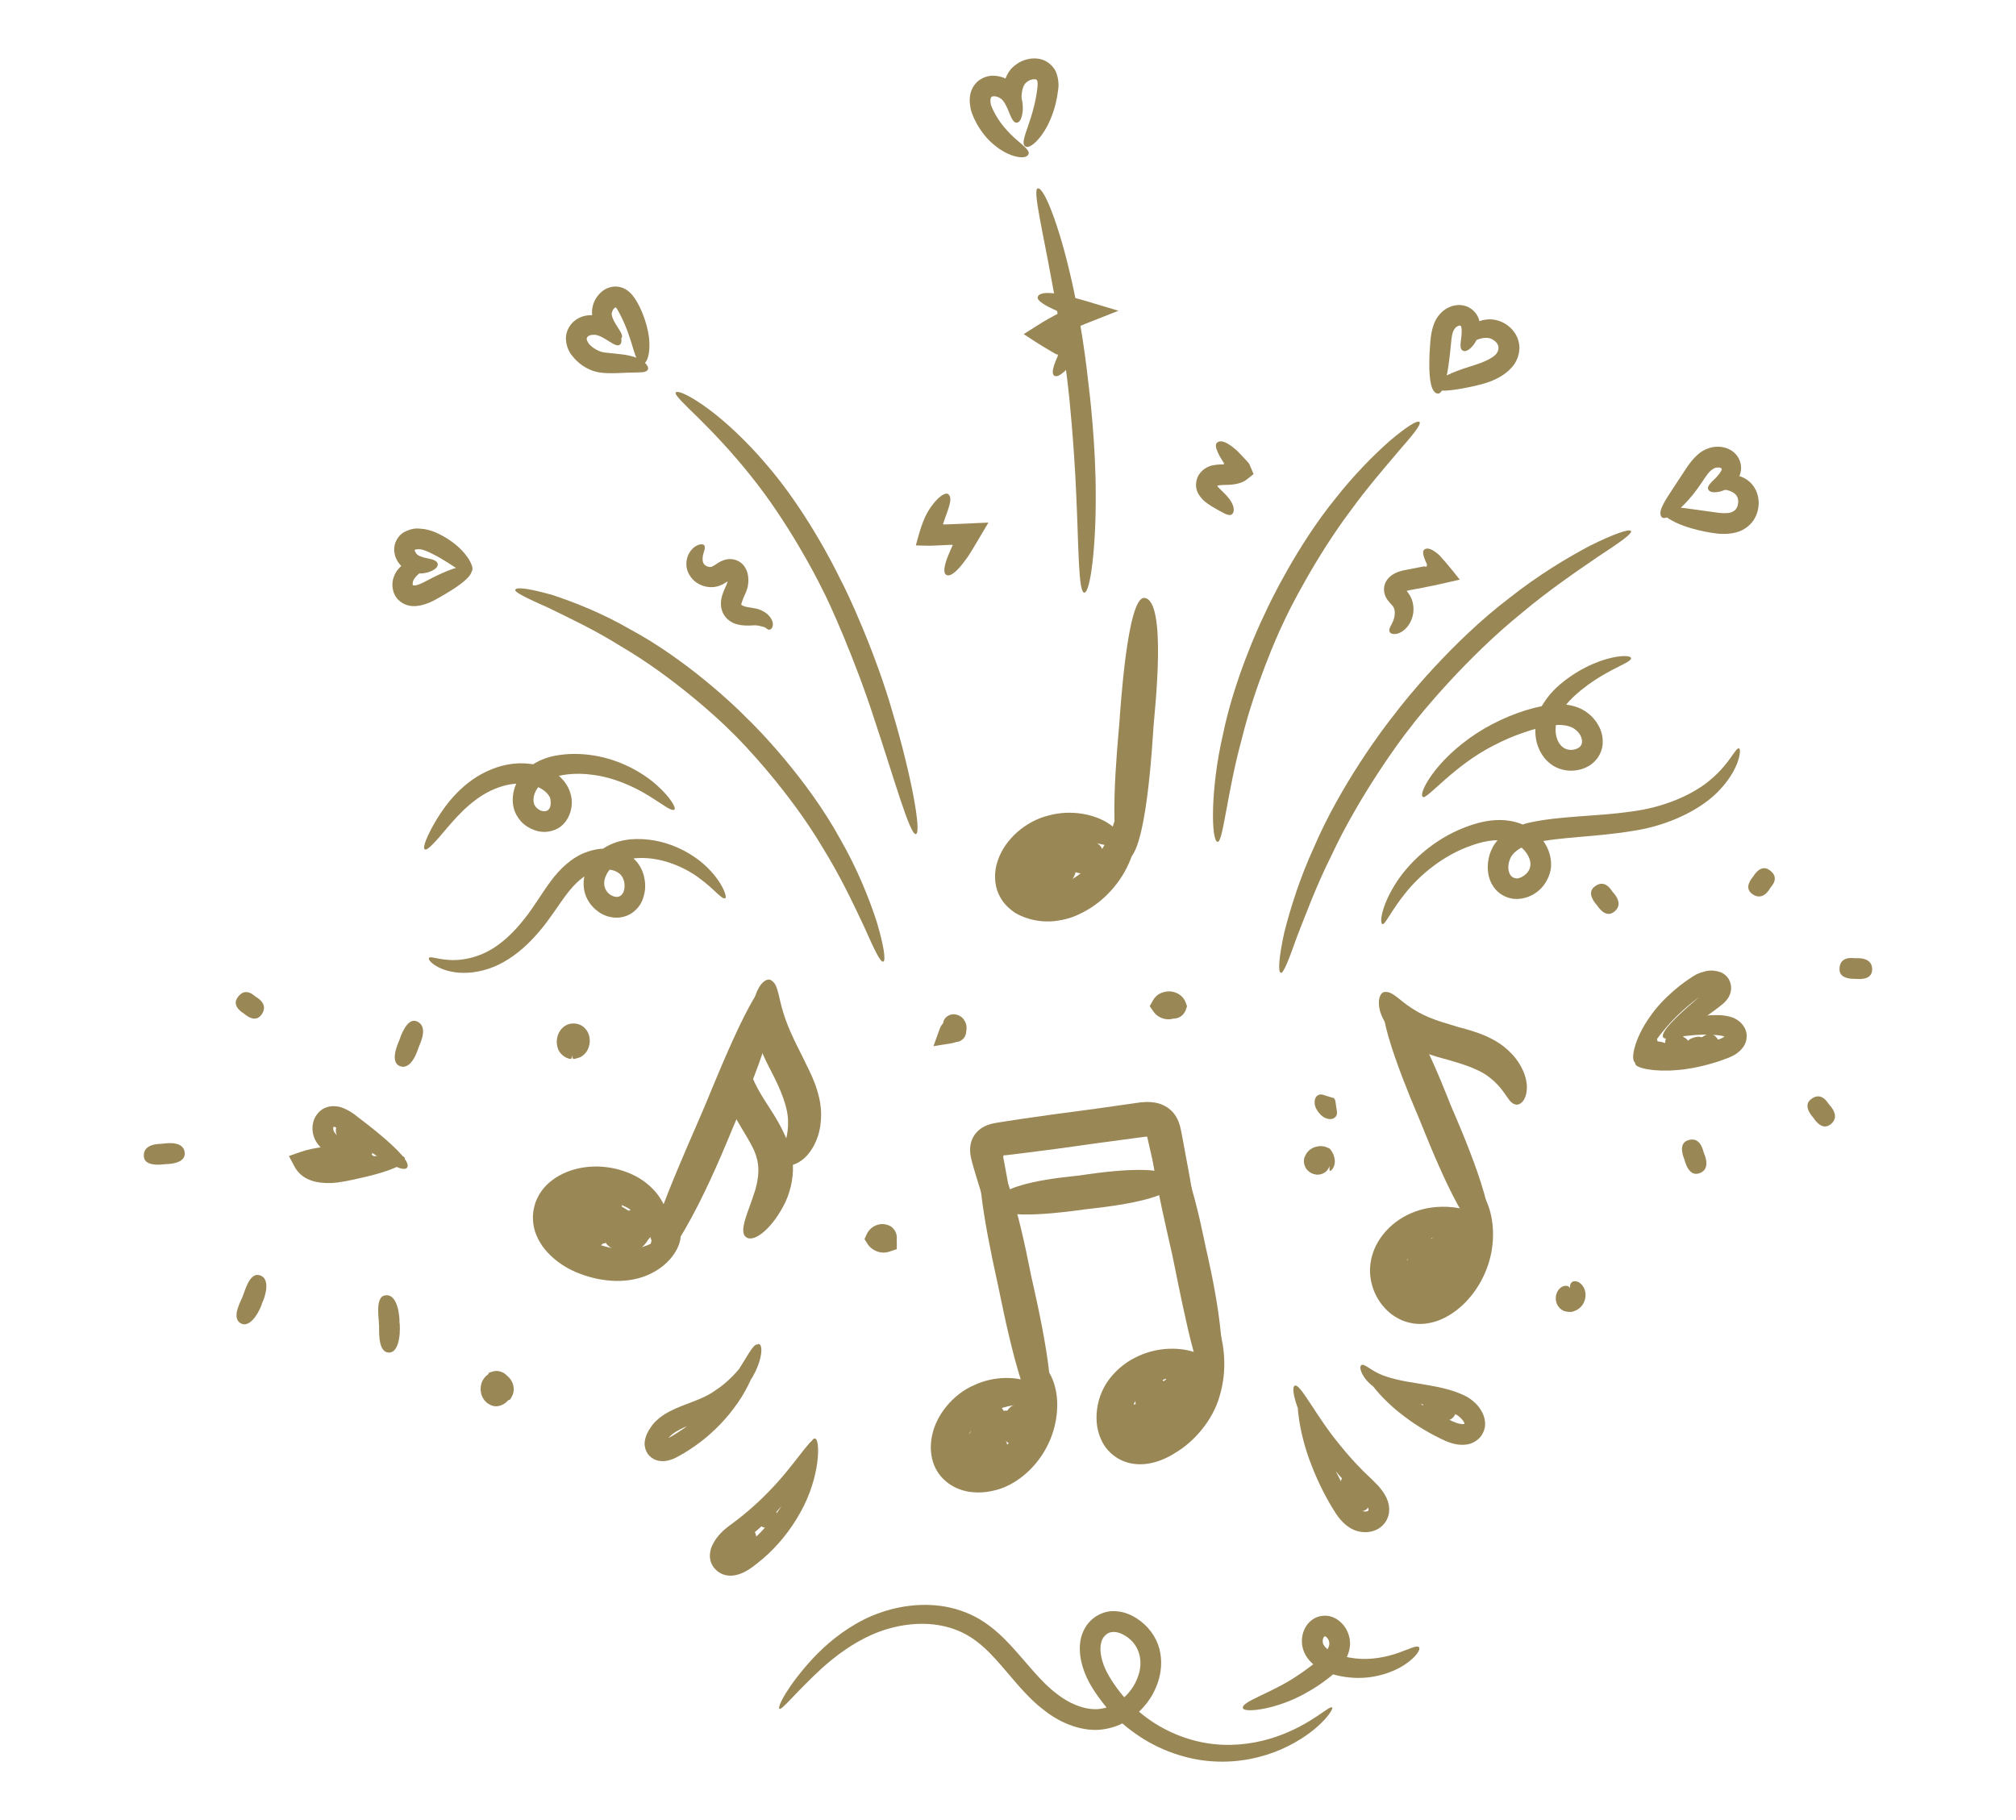 <svg xmlns="http://www.w3.org/2000/svg" xmlns:xlink="http://www.w3.org/1999/xlink" id="Capa_1" x="0px" y="0px" width="156.565px" height="141.355px" viewBox="21.068 5.2 156.565 141.355" xml:space="preserve">
<g>
	<g>
		<g>
			<g>
				<path fill="#9A8756" d="M136.386,101.027c-1.418,0.596-4.639-7.838-5.068-8.859c-0.432-1.02-3.771-8.732-2.559-9.244      c1.656-0.697,4.586,7.189,5.016,8.211C134.204,92.154,137.884,100.396,136.386,101.027z"></path>
			</g>
			<g>
				<path fill="#9A8756" d="M135.04,97.09c0.299-0.201,1.027,0.32,1.525,1.533c0.51,1.191,0.664,3.033,0.076,4.789      c-0.574,1.762-1.824,3.344-3.379,4.129c-0.779,0.402-1.686,0.561-2.412,0.445c-0.746-0.109-1.225-0.398-1.455-0.541      c-0.469-0.275-1.654-1.26-1.895-3.033c-0.131-0.896,0.088-1.93,0.572-2.742c0.482-0.834,1.197-1.494,1.979-1.945      c1.621-0.936,3.342-0.891,4.438-0.676c1.121,0.232,1.752,0.619,1.701,0.936c-0.074,0.449-0.801,0.619-1.77,0.793      c-0.963,0.172-2.184,0.422-3.031,1.061c-0.91,0.619-1.348,1.621-1.229,2.197c0.1,0.711,0.549,1.1,0.664,1.16      c0.158,0.066,0.42,0.311,1.221-0.059c0.797-0.379,1.742-1.406,2.229-2.58c0.52-1.188,0.641-2.51,0.594-3.51      C134.843,98.043,134.681,97.314,135.04,97.09z"></path>
			</g>
			<g>
				<path fill="#9A8756" d="M132.706,104.824c-0.607,0.469-1.158,0.25-1.535-0.164c-0.377-0.408-0.545-0.975-0.592-1.088      c-0.051-0.113-0.277-0.613-0.275-1.139c-0.006-0.527,0.221-1.037,0.867-1.145c1.742-0.273,1.742,1.057,1.861,1.236      C133.071,102.732,133.948,103.842,132.706,104.824z"></path>
			</g>
			<g>
				<path fill="#9A8756" d="M134.366,101.912c0.6,0.479,0.344,1.279-0.223,1.908c-0.553,0.635-1.363,1.029-1.527,1.117      c-0.16,0.098-0.889,0.516-1.67,0.625c-0.777,0.129-1.535-0.059-1.639-0.705c-0.146-0.889,0.328-1.334,0.812-1.654      c0.492-0.307,1.057-0.51,1.182-0.584c0.125-0.07,0.646-0.432,1.211-0.715C133.079,101.633,133.733,101.4,134.366,101.912z"></path>
			</g>
			<g>
				<path fill="#9A8756" d="M134.04,102.674c-1.447,0.523-1.57-0.723-1.621-0.861c-0.049-0.143-0.512-1.176,0.727-1.625      c1.689-0.607,1.732,0.58,1.783,0.721C134.979,101.047,135.569,102.125,134.04,102.674z"></path>
			</g>
			<g>
				<path fill="#9A8756" d="M138.749,90.975c-0.383-0.096-0.547-0.479-0.826-0.848c-0.258-0.373-0.637-0.836-1.166-1.242      c-0.947-0.781-2.744-1.215-3.135-1.348c-0.197-0.059-0.721-0.182-1.443-0.42c-0.709-0.229-1.684-0.646-2.453-1.291      c-0.777-0.629-1.389-1.52-1.527-2.299c-0.158-0.779,0.1-1.277,0.412-1.291c0.457-0.033,0.777,0.285,1.162,0.572      c0.367,0.305,0.828,0.654,1.398,0.977c0.578,0.328,1.195,0.57,1.818,0.77c0.643,0.197,1.146,0.354,1.334,0.41      c0.199,0.059,0.77,0.186,1.551,0.463c0.393,0.143,0.828,0.324,1.285,0.584c0.477,0.271,0.922,0.617,1.301,1.02      c0.768,0.789,1.244,1.891,1.182,2.756C139.595,90.662,139.118,91.078,138.749,90.975z"></path>
			</g>
		</g>
		<g>
			<g>
				<path fill="#9A8756" d="M108.462,71.978c-1.533-0.111-0.549-9.436-0.467-10.58c0.084-1.146,0.631-9.855,1.941-9.76      c1.793,0.131,0.801,8.807,0.717,9.951C110.569,62.738,110.083,72.093,108.462,71.978z"></path>
			</g>
			<g>
				<path fill="#9A8756" d="M108.45,67.089c0.35-0.086,0.859,0.67,0.928,2.008c0.074,1.32-0.387,3.146-1.521,4.656      c-0.559,0.754-1.268,1.428-2.055,1.938c-0.396,0.254-0.807,0.465-1.217,0.643c-0.453,0.186-0.908,0.299-1.336,0.363      c-1.707,0.287-3.174-0.406-3.635-0.816c-0.225-0.184-0.695-0.561-1.004-1.279c-0.326-0.699-0.361-1.717-0.057-2.549      c0.541-1.68,2.197-3.105,3.982-3.527c1.777-0.477,3.582-0.07,4.643,0.643c1.088,0.721,1.379,1.566,1.139,1.748      c-0.355,0.301-0.99-0.016-1.875-0.186c-0.879-0.182-2.088-0.221-3.182,0.188c-1.096,0.373-1.918,1.234-2.154,1.975      c-0.195,0.684,0.039,0.754,0.139,0.881c0.072,0.062,0.609,0.398,1.609,0.26c0.236-0.037,0.479-0.094,0.709-0.184      c0.27-0.111,0.543-0.24,0.814-0.4c0.539-0.32,1.059-0.754,1.504-1.258c0.904-1.006,1.455-2.264,1.754-3.256      C107.942,67.939,108.036,67.177,108.45,67.089z"></path>
			</g>
			<g>
				<path fill="#9A8756" d="M103.343,73.974c-1.535,0.086-1.338-1.867-1.35-2.104c-0.014-0.238-0.197-2.035,1.117-2.109      c1.795-0.1,1.531,1.723,1.543,1.961C104.667,71.958,104.964,73.884,103.343,73.974z"></path>
			</g>
			<g>
				<path fill="#9A8756" d="M104.312,73.425c-0.209,1.523-1.887,0.984-2.098,0.955c-0.211-0.027-1.822-0.164-1.645-1.469      c0.246-1.781,1.799-1.201,2.01-1.174C102.788,71.769,104.53,71.818,104.312,73.425z"></path>
			</g>
			<g>
				<path fill="#9A8756" d="M105.021,73.037c-1.521-0.207-1.053-1.369-1.035-1.518c0.021-0.146,0.094-1.279,1.396-1.1      c1.779,0.246,1.268,1.314,1.246,1.463S106.63,73.257,105.021,73.037z"></path>
			</g>
		</g>
		<g>
			<g>
				<path fill="#9A8756" d="M102.114,115.359c-1.502,0.33-3.293-9.234-3.549-10.398c-0.254-1.166-2.281-9.996-0.996-10.277      c1.754-0.387,3.344,8.539,3.602,9.705C101.425,105.555,103.698,115.012,102.114,115.359z"></path>
			</g>
			<g>
				<path fill="#9A8756" d="M101.69,111.211c0.32-0.166,0.986,0.434,1.311,1.697c0.34,1.244,0.211,3.086-0.662,4.707      c-0.848,1.613-2.414,2.996-4.137,3.359c-0.82,0.193-1.623,0.17-2.285-0.006c-0.664-0.18-1.146-0.512-1.373-0.705      c-0.223-0.193-0.648-0.586-0.924-1.258c-0.279-0.668-0.34-1.516-0.166-2.314c0.318-1.607,1.641-3.221,3.254-3.91      c1.592-0.756,3.367-0.674,4.498-0.201c1.154,0.496,1.582,1.232,1.385,1.461c-0.291,0.365-0.953,0.209-1.811,0.215      c-0.855,0.012-1.986,0.174-2.941,0.754c-0.971,0.551-1.588,1.449-1.75,2.213c-0.137,0.789,0.098,0.914,0.166,0.994      c0.041,0.035,0.125,0.096,0.336,0.156c0.209,0.051,0.572,0.078,1.004-0.021c0.828-0.143,1.881-0.941,2.559-1.984      c0.695-1.049,1.012-2.303,1.107-3.273C101.38,112.123,101.308,111.393,101.69,111.211z"></path>
			</g>
			<g>
				<path fill="#9A8756" d="M97.142,118.84c-1.426-0.463-0.686-2.295-0.691-2.562c0.074-0.25,0.09-2.088,1.371-2.127      c1.838-0.043,1.357,2.229,1.27,2.494c-0.02,0.145-0.072,0.822-0.367,1.402C98.435,118.631,97.915,119.082,97.142,118.84z"></path>
			</g>
			<g>
				<path fill="#9A8756" d="M99.3,117.471c0.26,1.518-1.502,1.51-1.709,1.545c-0.213,0.037-1.789,0.395-2.012-0.902      c-0.307-1.771,1.348-1.688,1.557-1.725C97.347,116.354,99.022,115.871,99.3,117.471z"></path>
			</g>
			<g>
				<path fill="#9A8756" d="M100.833,116.367c-1.455,0.502-1.51-0.594-1.553-0.717c-0.041-0.123-0.443-1.023,0.801-1.455      c1.697-0.586,1.676,0.461,1.719,0.582C101.841,114.9,102.368,115.836,100.833,116.367z"></path>
			</g>
			<g>
				<path fill="#9A8756" d="M100.204,115.828c0.629,1.404-0.148,1.418-0.229,1.453c-0.08,0.037-0.652,0.385-1.191-0.814      c-0.738-1.641,0.02-1.582,0.1-1.617C98.962,114.812,99.538,114.348,100.204,115.828z"></path>
			</g>
			<g>
				<path fill="#9A8756" d="M115.319,113.072c-0.762,0.113-1.426-2.227-2.01-4.719c-0.576-2.494-1.078-5.152-1.209-5.73      c-0.127-0.576-0.709-3.049-1.176-5.4c-0.457-2.354-0.795-4.598-0.162-4.785c0.861-0.25,1.846,1.834,2.582,4.158      c0.746,2.32,1.229,4.861,1.357,5.447c0.133,0.586,0.768,3.266,1.084,5.852C116.11,110.479,116.12,112.951,115.319,113.072z"></path>
			</g>
			<g>
				<path fill="#9A8756" d="M114.583,106.738c0.361-0.094,0.854,0.609,1.217,1.859c0.35,1.234,0.568,3.08-0.004,4.99      c-0.527,1.93-2.029,3.607-3.424,4.424c-0.697,0.459-1.475,0.766-2.189,0.867c-0.719,0.111-1.35-0.021-1.65-0.123      c-0.299-0.096-0.9-0.34-1.443-0.951c-0.535-0.609-0.859-1.523-0.865-2.43c-0.014-0.914,0.213-1.873,0.781-2.771      c0.572-0.854,1.332-1.518,2.197-1.955c1.721-0.898,3.65-0.846,4.869-0.346c1.258,0.484,1.744,1.27,1.551,1.5      c-0.283,0.373-0.994,0.172-1.955,0.178c-0.949-0.02-2.223,0.186-3.234,0.842c-0.502,0.307-0.924,0.76-1.182,1.174      c-0.234,0.393-0.355,0.912-0.342,1.309c0.066,0.852,0.326,0.834,0.434,0.912c0.061,0.014,0.172,0.053,0.438,0.014      c0.264-0.045,0.676-0.182,1.152-0.494c1.014-0.613,1.975-1.627,2.471-2.939c0.527-1.301,0.609-2.814,0.66-3.969      C114.116,107.67,114.179,106.84,114.583,106.738z"></path>
			</g>
			<g>
				<path fill="#9A8756" d="M110.968,116.887c-1.516,0.262-1.596-2.014-1.643-2.285c-0.049-0.273-0.488-2.328,0.809-2.551      c1.771-0.307,1.77,1.826,1.818,2.096C111.999,114.422,112.567,116.609,110.968,116.887z"></path>
			</g>
			<g>
				<path fill="#9A8756" d="M112.228,114.463c0.43,0.635,0.102,1.227-0.428,1.619c-0.525,0.396-1.201,0.559-1.338,0.602      c-0.141,0.053-0.75,0.271-1.367,0.25c-0.617-0.018-1.191-0.277-1.248-0.932c-0.123-1.746,1.52-1.707,1.75-1.838      c0.109-0.037,0.57-0.25,1.076-0.334C111.181,113.754,111.774,113.791,112.228,114.463z"></path>
			</g>
			<g>
				<path fill="#9A8756" d="M113.251,114.576c-1.514,0.262-1.537-1.67-1.576-1.898c-0.041-0.232-0.426-1.969,0.871-2.191      c1.77-0.307,1.717,1.506,1.756,1.736C114.341,112.455,114.851,114.303,113.251,114.576z"></path>
			</g>
			<g>
				<path fill="#9A8756" d="M113.179,113.547c0.262,1.514-0.645,1.361-0.75,1.377c-0.105,0.02-0.887,0.24-1.109-1.057      c-0.307-1.771,0.553-1.553,0.656-1.568C112.079,112.281,112.903,111.947,113.179,113.547z"></path>
			</g>
			<g>
				<path fill="#9A8756" d="M113.868,104.889c-0.752,0.16-1.879-3.656-2.869-7.752c-0.236-1.033-0.477-2.072-0.707-3.068      c-0.047-0.199-0.09-0.398-0.135-0.594h-0.002l0,0l0,0l-0.219,0.016c-1.725,0.23-3.057,0.408-3.533,0.473      c-0.465,0.066-1.662,0.232-3.213,0.449c-0.773,0.102-1.639,0.213-2.547,0.328c-0.453,0.057-0.918,0.111-1.387,0.168      c-0.166,0.02-0.117,0.012-0.139,0.012l-0.029-0.006c-0.021-0.002-0.049,0-0.07,0.018c-0.021,0.016-0.029,0.041-0.035,0.066      l-0.004,0.047c-0.01-0.018,0.039,0.211,0.055,0.301c0.092,0.492,0.18,0.977,0.268,1.449c0.164,0.939,0.301,1.816,0.391,2.572      c0.18,1.512,0.172,2.541-0.162,2.621c-0.453,0.109-0.998-0.787-1.564-2.205c-0.283-0.711-0.57-1.551-0.855-2.461      c-0.141-0.463-0.281-0.936-0.426-1.412l-0.123-0.439c-0.062-0.236-0.119-0.477-0.143-0.713      c-0.049-0.475,0.035-0.934,0.277-1.334c0.229-0.367,0.564-0.643,0.971-0.812c0.201-0.086,0.422-0.146,0.648-0.189l0.576-0.094      c0.469-0.072,0.93-0.143,1.379-0.213c0.906-0.129,1.77-0.252,2.545-0.363c1.551-0.207,2.75-0.367,3.215-0.428      c0.486-0.068,1.846-0.262,3.609-0.512c0.135-0.014,0.283-0.025,0.445-0.031c0.229-0.004,0.453,0.01,0.678,0.049      c0.447,0.074,0.881,0.27,1.225,0.584c0.35,0.309,0.584,0.742,0.715,1.219c0.074,0.275,0.088,0.385,0.113,0.508l0.074,0.375      c0.186,1.004,0.381,2.053,0.572,3.094C114.188,100.764,114.663,104.721,113.868,104.889z"></path>
			</g>
			<g>
				<path fill="#9A8756" d="M112.226,96.945c0.207,1.525-6.195,2.082-6.975,2.188c-0.783,0.105-6.697,0.988-6.873-0.314      c-0.238-1.781,5.734-2.223,6.516-2.326C105.673,96.385,112.009,95.336,112.226,96.945z"></path>
			</g>
		</g>
		<g>
			<g>
				<path fill="#9A8756" d="M71.716,103.416c-0.697-0.326,0.182-2.928,1.25-5.623c1.07-2.691,2.328-5.482,2.582-6.102      c0.568-1.219,4.184-10.705,5.375-10.271c0.842,0.311,0.289,2.84-0.588,5.432c-0.869,2.594-2.064,5.242-2.326,5.865      c-0.258,0.623-1.412,3.494-2.74,6.098C73.94,101.424,72.45,103.762,71.716,103.416z"></path>
			</g>
			<g>
				<path fill="#9A8756" d="M73.665,100.605c0.359,0.061,0.471,1.092-0.434,2.234c-0.438,0.553-1.107,1.08-1.953,1.424      c-0.85,0.346-1.82,0.471-2.764,0.4c-0.949-0.066-1.844-0.303-2.68-0.648c-0.875-0.371-1.631-0.889-2.232-1.539      c-0.602-0.635-1.018-1.463-1.113-2.219c-0.104-0.756,0.059-1.314,0.141-1.598c0.096-0.279,0.312-0.803,0.771-1.303      c0.453-0.498,1.113-0.936,1.873-1.209c1.555-0.557,3.465-0.467,5.119,0.375c0.816,0.422,1.537,1.064,1.992,1.803      c0.451,0.729,0.666,1.496,0.684,2.154c0.045,1.35-0.605,2.051-0.877,1.91c-0.426-0.174-0.459-0.857-0.828-1.615      c-0.352-0.783-1.01-1.604-2.043-1.992c-1.004-0.412-2.338-0.422-3.111-0.117c-0.854,0.32-1.008,0.727-1.047,0.826      c-0.01,0.145-0.191,0.455,0.416,1.152c0.293,0.332,0.771,0.682,1.311,0.932c0.578,0.268,1.244,0.484,1.875,0.584      c1.287,0.23,2.447-0.082,3.258-0.588C72.837,101.102,73.265,100.504,73.665,100.605z"></path>
			</g>
			<g>
				<path fill="#9A8756" d="M65.921,102.02c-1.09-1.02,0.369-2.41,0.471-2.67c0.178-0.201,0.932-1.922,2.125-1.469      c0.836,0.332,0.959,0.998,0.795,1.609c-0.15,0.615-0.572,1.137-0.652,1.262c-0.078,0.129-0.416,0.752-0.939,1.178      C67.196,102.361,66.519,102.57,65.921,102.02z"></path>
			</g>
			<g>
				<path fill="#9A8756" d="M68.688,101.059c-0.238,0.729-0.863,0.844-1.439,0.654c-0.578-0.184-1.031-0.646-1.131-0.73      c-0.102-0.084-0.568-0.465-0.799-0.982c-0.246-0.514-0.225-1.105,0.346-1.426c0.783-0.443,1.258-0.336,1.58-0.166      c0.316,0.178,0.52,0.475,0.59,0.533c0.066,0.057,0.385,0.254,0.635,0.568C68.712,99.826,68.94,100.285,68.688,101.059z"></path>
			</g>
			<g>
				<path fill="#9A8756" d="M69.224,102.066c-1.252-0.895-0.09-1.994,0.021-2.152c0.111-0.154,0.893-1.393,1.965-0.631      c1.463,1.045,0.316,2.025,0.205,2.182C71.302,101.621,70.544,103.008,69.224,102.066z"></path>
			</g>
			<g>
				<path fill="#9A8756" d="M70.692,101.281c-0.725,1.355-1.957,0.352-2.127,0.264c-0.17-0.09-1.49-0.701-0.875-1.861      c0.846-1.584,1.959-0.582,2.127-0.492C69.987,99.281,71.456,99.848,70.692,101.281z"></path>
			</g>
			<g>
				<path fill="#9A8756" d="M69.095,102.451c-1.357-0.723-0.924-0.885-0.904-0.922s0.1-0.361,1.258,0.254      c1.588,0.846,1.117,0.961,1.096,0.998C70.524,102.818,70.528,103.215,69.095,102.451z"></path>
			</g>
			<g>
				<path fill="#9A8756" d="M66.192,101.037c0.049,0.768-0.32,1.098-0.75,1.148c-0.428,0.057-0.828-0.162-0.912-0.197      c-0.086-0.027-0.484-0.168-0.729-0.494c-0.252-0.324-0.293-0.787,0.158-1.264c1.236-1.275,1.379-0.768,1.504-0.738      C65.565,99.553,66.052,99.443,66.192,101.037z"></path>
			</g>
			<g>
				<path fill="#9A8756" d="M81.753,95.41c-0.166-0.359,0.061-0.734,0.205-1.209c0.162-0.465,0.318-1.094,0.311-1.805      c0.043-1.32-0.834-3.02-1.006-3.398c-0.098-0.195-0.357-0.707-0.693-1.367c-0.334-0.686-0.744-1.641-0.92-2.643      c-0.188-0.996-0.123-2.072,0.209-2.795c0.312-0.73,0.787-1.031,1.064-0.881c0.404,0.211,0.5,0.676,0.635,1.197      c0.115,0.521,0.266,1.166,0.516,1.863c0.473,1.348,1.391,2.988,1.572,3.424c0.096,0.205,0.404,0.758,0.721,1.594      c0.152,0.418,0.301,0.904,0.395,1.453c0.094,0.57,0.102,1.168,0.018,1.744c-0.148,1.152-0.754,2.25-1.496,2.756      C82.544,95.873,81.897,95.766,81.753,95.41z"></path>
			</g>
			<g>
				<path fill="#9A8756" d="M79.03,101.295c-0.664-0.434,0.203-2.08,0.674-3.621c0.23-0.77,0.312-1.49,0.232-2.037      c-0.064-0.545-0.264-1.006-0.342-1.172c-0.074-0.164-0.297-0.598-0.674-1.217c-0.359-0.611-0.91-1.445-1.26-2.443      c-0.357-0.965-0.455-2.09-0.189-2.885c0.26-0.809,0.758-1.139,1.031-0.982c0.404,0.213,0.508,0.67,0.691,1.143      c0.172,0.48,0.396,1.078,0.76,1.734c0.344,0.641,0.832,1.334,1.246,2.012c0.412,0.658,0.707,1.275,0.812,1.512      c0.098,0.232,0.457,0.895,0.594,1.936c0.154,1.035-0.078,2.297-0.543,3.287C81.097,100.551,79.669,101.727,79.03,101.295z"></path>
			</g>
		</g>
		<g>
			<path fill="#9A8756" d="M89.661,79.884c-0.232,0.068-0.738-1.037-1.482-2.711c-0.783-1.662-1.828-3.893-3.164-6.047     c-2.574-4.377-6.289-8.287-7.137-9.08c-0.809-0.84-4.52-4.285-8.629-6.674c-2.01-1.264-4.098-2.236-5.637-2.99     c-1.566-0.691-2.588-1.182-2.529-1.377c0.078-0.25,1.213-0.074,2.908,0.412c1.668,0.549,3.889,1.424,6.012,2.658     c4.346,2.33,8.164,5.963,8.994,6.828c0.875,0.816,4.793,4.836,7.32,9.457c1.312,2.271,2.262,4.643,2.84,6.432     C89.696,78.599,89.884,79.818,89.661,79.884z"></path>
		</g>
		<g>
			<path fill="#9A8756" d="M92.2,69.978c-0.461,0.113-1.686-4.301-3.217-8.877c-1.477-4.602-3.555-9.24-4.092-10.211     c-0.477-0.996-2.691-5.232-5.504-8.719c-1.389-1.753-2.879-3.328-4.027-4.459c-1.15-1.132-1.934-1.857-1.811-2.025     c0.15-0.211,1.143,0.254,2.49,1.241c1.344,0.985,2.998,2.523,4.504,4.29c3.057,3.518,5.291,7.936,5.779,8.955     c0.549,0.998,2.756,5.746,4.1,10.469C91.821,65.343,92.659,69.865,92.2,69.978z"></path>
		</g>
		<g>
			<path fill="#9A8756" d="M147.733,46.447c0.107,0.215-0.971,0.943-2.611,2.021c-1.619,1.113-3.805,2.596-5.881,4.346     c-4.234,3.416-7.9,7.873-8.641,8.879c-0.789,0.969-3.988,5.34-6.137,9.961c-1.141,2.271-1.998,4.584-2.668,6.293     c-0.611,1.729-1.051,2.86-1.25,2.811c-0.256-0.061-0.139-1.28,0.256-3.118c0.457-1.814,1.207-4.246,2.303-6.617     c2.059-4.832,5.42-9.314,6.23-10.307c0.756-1.031,4.492-5.686,8.959-9.078c2.189-1.736,4.516-3.145,6.291-4.074     C146.388,46.671,147.628,46.238,147.733,46.447z"></path>
		</g>
		<g>
			<path fill="#9A8756" d="M131.308,37.974c0.16,0.176-0.52,1.007-1.584,2.22c-1.043,1.235-2.465,2.866-3.773,4.673     c-2.686,3.564-4.816,7.785-5.23,8.725c-0.455,0.918-2.236,4.986-3.227,9.047c-1.107,4.029-1.443,7.961-1.857,7.941     c-0.518-0.012-0.578-4.08,0.396-8.289c0.859-4.234,2.77-8.43,3.236-9.375c0.428-0.965,2.572-5.379,5.48-8.963     c1.416-1.812,2.99-3.404,4.229-4.496C130.239,38.382,131.153,37.798,131.308,37.974z"></path>
		</g>
		<g>
			<path fill="#9A8756" d="M54.38,79.601c0.127-0.221,1.098,0.336,2.65,0.105c0.764-0.105,1.637-0.393,2.453-0.936     c0.828-0.541,1.607-1.311,2.303-2.201c0.713-0.879,1.287-1.891,2.02-2.887c0.713-0.98,1.699-1.938,2.861-2.322     c1.119-0.41,2.355-0.312,3.176,0.201c0.887,0.525,1.143,1.336,1.23,1.66c0.078,0.357,0.24,1.045-0.143,1.951     c-0.188,0.438-0.619,0.945-1.242,1.168c-0.617,0.234-1.369,0.141-1.939-0.195c-0.572-0.338-1.053-0.875-1.264-1.604     c-0.199-0.73-0.066-1.482,0.252-2.105c0.318-0.627,0.826-1.146,1.436-1.492c0.6-0.34,1.26-0.502,1.889-0.562     c2.535-0.195,4.736,1.002,5.936,2.189c1.229,1.211,1.553,2.316,1.395,2.387c-0.252,0.141-0.85-0.723-2.072-1.6     c-1.184-0.875-3.148-1.721-5.096-1.486c-0.951,0.115-1.736,0.568-2.068,1.273c-0.35,0.703-0.111,1.309,0.393,1.596     c0.492,0.248,0.768,0.064,0.922-0.234c0.154-0.338,0.1-0.721,0.057-0.877c-0.055-0.174-0.146-0.484-0.504-0.686     c-0.375-0.236-1.055-0.33-1.816-0.061c-0.756,0.246-1.463,0.883-2.127,1.754c-0.652,0.859-1.305,1.938-2.119,2.885     c-0.801,0.953-1.744,1.812-2.781,2.391c-1.039,0.592-2.148,0.844-3.08,0.842c-0.938,0.004-1.695-0.252-2.146-0.525     C54.493,79.953,54.317,79.695,54.38,79.601z"></path>
		</g>
		<g>
			<path fill="#9A8756" d="M54.054,71.16c-0.186-0.121,0.148-1.023,0.92-2.314c0.762-1.256,2.115-3.037,4.262-3.896     c1.043-0.434,2.273-0.605,3.424-0.354c1.129,0.229,2.312,0.941,2.701,2.186c0.369,1.156-0.188,2.461-1.174,2.854     c-0.965,0.379-1.621,0.033-1.91-0.09c-0.291-0.15-0.869-0.469-1.221-1.305c-0.314-0.787-0.189-1.863,0.402-2.707     c0.59-0.893,1.65-1.434,2.672-1.633c1.033-0.203,2.074-0.188,3.09-0.021c2.035,0.328,3.781,1.338,4.844,2.287     c1.076,0.955,1.525,1.785,1.385,1.902c-0.217,0.184-0.898-0.395-2.01-1.074c-1.104-0.682-2.699-1.434-4.434-1.631     c-1.703-0.229-3.652,0.113-4.211,1.074c-0.326,0.471-0.344,0.957-0.234,1.227c0.088,0.234,0.312,0.398,0.426,0.447     c0.223,0.137,1,0.281,0.826-0.865c-0.107-0.43-0.705-0.934-1.496-1.094c-0.787-0.188-1.691-0.104-2.537,0.207     c-1.723,0.596-3.027,2.016-3.951,3.096C54.903,70.552,54.265,71.296,54.054,71.16z"></path>
		</g>
		<g>
			<path fill="#9A8756" d="M156.12,63.322c0.201,0.023,0.066,1.518-1.389,3.104c-1.396,1.594-4.082,2.904-6.871,3.307     c-2.756,0.469-5.645,0.459-7.672,0.93c-0.977,0.232-1.645,0.748-1.822,1.186c-0.229,0.504-0.158,0.934-0.104,1.084     c0.043,0.168,0.203,0.438,0.516,0.477c0.293,0.094,1.041-0.33,1.127-0.912c0.141-0.588-0.426-1.516-1.312-1.848     c-0.891-0.355-2.088-0.205-3.197,0.195c-2.271,0.77-4.111,2.361-5.193,3.727c-1.109,1.371-1.568,2.473-1.773,2.396     c-0.232-0.07-0.082-1.346,0.93-2.998c0.982-1.639,2.939-3.561,5.52-4.533c1.254-0.486,2.795-0.812,4.283-0.268     c1.441,0.545,2.578,1.988,2.332,3.596c-0.35,1.59-1.709,2.365-2.912,2.238c-1.271-0.188-1.734-1.197-1.842-1.578     c-0.139-0.428-0.273-1.277,0.17-2.258c0.475-1.062,1.645-1.764,2.871-2.066c2.432-0.547,5.207-0.48,7.844-0.859     c2.629-0.309,4.973-1.328,6.373-2.566C155.421,64.468,155.864,63.234,156.12,63.322z"></path>
		</g>
		<g>
			<path fill="#9A8756" d="M147.737,56.306c0.053,0.238-0.795,0.543-1.955,1.191c-0.578,0.326-1.232,0.742-1.877,1.264     s-1.285,1.139-1.67,1.834c-0.4,0.689-0.461,1.457-0.211,2.072c0.26,0.613,0.717,0.828,1.225,0.76c1.012-0.191,0.65-1,0.484-1.23     c-0.076-0.113-0.26-0.34-0.562-0.49c-0.32-0.158-0.842-0.258-1.496-0.18c-1.328,0.174-3.096,0.771-4.602,1.566     c-3.119,1.57-5.195,4.232-5.504,4.002c-0.211-0.146,0.111-0.98,0.943-2.045c0.826-1.062,2.191-2.316,3.832-3.268     c1.654-0.959,3.457-1.621,5.146-1.857c0.861-0.105,1.729,0.01,2.383,0.336c0.672,0.342,1.006,0.785,1.18,1.031     c0.152,0.246,0.52,0.754,0.484,1.646c-0.025,0.434-0.199,0.951-0.592,1.357c-0.379,0.406-0.91,0.652-1.467,0.73     c-0.557,0.082-1.172-0.004-1.742-0.326c-0.568-0.344-0.957-0.855-1.189-1.434c-0.459-1.135-0.23-2.486,0.383-3.43     c0.596-0.965,1.414-1.629,2.178-2.152c0.771-0.525,1.553-0.898,2.238-1.145C146.728,56.058,147.692,56.08,147.737,56.306z"></path>
		</g>
		<g>
			<path fill="#9A8756" d="M79.888,109.625c0.412,0.086-0.072,2.648-1.828,4.941c-0.846,1.148-1.957,2.195-3.033,2.943     c-0.266,0.193-0.537,0.355-0.789,0.516c-0.129,0.074-0.256,0.146-0.377,0.215c-0.162,0.1-0.432,0.242-0.643,0.309     c-0.904,0.32-1.537-0.014-1.828-0.418c-0.166-0.23-0.217-0.447-0.24-0.588c-0.059-0.256-0.025-0.803,0.443-1.475     c0.252-0.389,0.422-0.508,0.674-0.734c0.244-0.201,0.52-0.367,0.811-0.523c1.191-0.617,2.488-0.875,3.496-1.594     c1.055-0.674,1.879-1.615,2.414-2.369c0.541-0.756,0.83-1.324,1.027-1.264c0.248,0.066,0.277,0.775-0.119,1.766     c-0.389,0.982-1.24,2.203-2.457,3.094c-0.592,0.449-1.303,0.826-1.951,1.082c-0.637,0.26-1.213,0.471-1.65,0.707     c-0.215,0.115-0.408,0.232-0.553,0.352c-0.131,0.098-0.311,0.297-0.27,0.254c-0.008,0.002-0.016,0.014-0.016,0.014l0.004,0.008     c0.006,0.004,0.016,0.002,0.021-0.004c0.117-0.064,0.242-0.137,0.377-0.213c0.223-0.145,0.463-0.285,0.699-0.455     c0.961-0.656,1.975-1.559,2.805-2.533C78.614,111.719,79.444,109.498,79.888,109.625z"></path>
		</g>
		<g>
			<path fill="#9A8756" d="M84.347,116.918c0.441-0.012,0.457,2.971-1.129,5.754c-0.756,1.381-1.824,2.668-2.889,3.568     c-0.533,0.441-0.994,0.848-1.633,1.133c-0.305,0.125-0.643,0.225-1.061,0.191c-0.383-0.035-0.676-0.195-0.869-0.352     c-0.111-0.105-0.205-0.193-0.262-0.273c-0.1-0.139-0.24-0.352-0.283-0.66c-0.061-0.279,0.008-0.744,0.15-1.029     c0.266-0.588,0.691-1.068,1.285-1.52c0.967-0.695,2.07-1.609,3.047-2.621c1.99-1.988,3.332-4.314,3.688-4.139     c0.492,0.219-0.564,2.885-2.584,5.154c-0.979,1.141-2.178,2.168-3.193,2.902c-0.381,0.279-0.68,0.65-0.77,0.861     c-0.049,0.109-0.021,0.045-0.025,0.068l0.002,0.004c0.051-0.016-0.119,0.053,0.238-0.068c0.277-0.109,0.742-0.479,1.211-0.875     c0.941-0.787,1.908-1.902,2.656-3.094C83.489,119.541,83.876,116.879,84.347,116.918z"></path>
		</g>
		<g>
			<path fill="#9A8756" d="M79.136,125.795c-0.891-0.062-0.791-0.68-0.854-0.777c-0.006-0.102-0.338-0.584,0.236-1.09     c0.416-0.342,0.76-0.266,0.975-0.039c0.221,0.217,0.281,0.541,0.303,0.609c0.025,0.064,0.154,0.387,0.104,0.711     C79.853,125.539,79.624,125.82,79.136,125.795z"></path>
		</g>
		<g>
			<path fill="#9A8756" d="M79.853,125.271c0.133,0.914-0.914,0.883-1.039,0.898c-0.125,0.02-1.068,0.209-1.182-0.572     c-0.156-1.066,0.824-0.99,0.949-1.01C78.708,124.57,79.712,124.309,79.853,125.271z"></path>
		</g>
		<g>
			<path fill="#9A8756" d="M81.034,123.629c-0.734,0.557-1.027-0.135-1.084-0.207c-0.053-0.07-0.504-0.58,0.125-1.059     c0.859-0.65,1.096,0.021,1.15,0.092C81.278,122.527,81.81,123.039,81.034,123.629z"></path>
		</g>
		<g>
			<path fill="#9A8756" d="M126.796,111.219c0.215-0.129,0.607,0.301,1.326,0.645c0.725,0.355,1.832,0.598,3.1,0.783     c1.271,0.219,2.607,0.408,3.807,1.051c0.609,0.375,1.031,0.85,1.256,1.43c0.109,0.285,0.145,0.621,0.104,0.891     c-0.047,0.266-0.143,0.463-0.219,0.586c-0.125,0.246-0.57,0.701-1.201,0.781c-0.605,0.086-1.174-0.074-1.721-0.314     c-0.973-0.449-2.094-1.086-3.092-1.848c-2.027-1.494-3.385-3.434-3.074-3.676c0.414-0.342,1.984,1.211,3.938,2.449     c0.959,0.633,2.016,1.201,2.883,1.602c0.371,0.17,0.711,0.223,0.822,0.199c0.098-0.02,0.062-0.018,0.074-0.021     c-0.004-0.025,0.02,0.045-0.018-0.082c-0.043-0.131-0.268-0.424-0.578-0.609c-0.711-0.395-2.021-0.68-3.264-0.953     c-1.256-0.264-2.592-0.695-3.396-1.391C126.733,112.035,126.601,111.316,126.796,111.219z"></path>
		</g>
		<g>
			<path fill="#9A8756" d="M133.419,115.688c-0.305,0.346-0.676,0.26-0.926-0.004c-0.252-0.256-0.336-0.635-0.355-0.709     c-0.027-0.07-0.133-0.414-0.057-0.742c0.064-0.334,0.309-0.588,0.693-0.504c1.021,0.238,0.832,0.662,0.891,0.77     C133.669,114.611,134.017,114.959,133.419,115.688z"></path>
		</g>
		<g>
			<path fill="#9A8756" d="M134.093,115.018c-0.375,0.803-1.195,0.395-1.344,0.42c-0.129-0.047-0.982,0.07-1.172-0.662     c-0.121-0.523,0.15-0.809,0.502-0.91c0.344-0.111,0.725-0.031,0.809-0.021c0.084,0.004,0.492,0.021,0.83,0.209     C134.062,114.236,134.29,114.572,134.093,115.018z"></path>
		</g>
		<g>
			<path fill="#9A8756" d="M121.63,112.812c0.43-0.172,1.639,2.379,3.523,4.646c0.463,0.572,0.955,1.133,1.451,1.646     c0.506,0.545,0.961,0.916,1.498,1.486c0.467,0.533,0.965,1.238,0.83,2.139c-0.148,0.852-0.818,1.238-1.076,1.32     c-0.281,0.117-0.807,0.236-1.443,0.041c-0.672-0.209-1.199-0.752-1.576-1.314c-0.705-1.078-1.389-2.408-1.92-3.789     c-1.088-2.752-1.277-5.529-0.885-5.572c0.533-0.074,1.105,2.494,2.27,4.996c0.561,1.246,1.256,2.523,1.865,3.451     c0.588,0.898,1.002,0.723,1.096,0.703c0.057-0.023,0.066-0.035,0.084-0.098c0.039-0.02-0.072-0.402-0.447-0.799     c-0.334-0.363-0.961-0.916-1.451-1.469c-0.52-0.564-1.031-1.182-1.492-1.818C122.065,115.838,121.171,112.977,121.63,112.812z"></path>
		</g>
		<g>
			<path fill="#9A8756" d="M126.091,122.926c-0.453-0.096-0.574-0.445-0.643-0.773c-0.066-0.33-0.082-0.68-0.098-0.756     c-0.014-0.078-0.096-0.391-0.143-0.713c-0.033-0.322-0.043-0.678,0.289-0.896c0.447-0.295,0.855-0.064,1.098,0.322     c0.252,0.381,0.305,0.867,0.324,0.973c0.021,0.102,0.141,0.605,0.039,1.08C126.864,122.639,126.563,123.027,126.091,122.926z"></path>
		</g>
		<g>
			<path fill="#9A8756" d="M127.435,121.984c-0.193,0.902-1.191,0.498-1.318,0.473c-0.129-0.027-1.102-0.188-0.936-0.957     c0.229-1.057,1.146-0.635,1.273-0.609C126.581,120.92,127.64,121.033,127.435,121.984z"></path>
		</g>
		<g>
			<path fill="#9A8756" d="M65.204,86.088c-0.092-0.061-0.143-0.182-0.055-0.342c0.088-0.154,0.311-0.305,0.623-0.287     c0.156,0.01,0.346,0.068,0.52,0.23c0.178,0.156,0.289,0.426,0.291,0.674c-0.008,0.463-0.268,0.984-0.977,1.088l-0.014-1.262     c0.023,0.195,0.002-0.014-0.217-0.092c-0.102-0.039-0.137-0.039-0.115-0.043c-0.023-0.002,0.012,0.004,0.1-0.018     c0.168-0.033,0.281-0.15,0.262-0.143c0.008-0.008-0.014,0.033-0.014,0.062C65.606,86,65.612,85.93,65.612,85.93     c-0.002-0.043-0.02-0.057,0.012-0.012c0.025,0.055,0.174,0.162,0.283,0.191c-0.014,0.016,0.082-0.006-0.139,0.043     c-0.203,0.047-0.23,0.213-0.184,0.037l-0.494,1.072c-0.631-0.568-0.482-1.297-0.236-1.621c0.273-0.367,0.629-0.342,0.699-0.17     c0.115,0.242,0.145,0.455,0.256,0.561c0.047,0.057,0.1,0.102,0.143,0.115c0.012,0,0.018,0.004,0.029,0     c-0.014,0.004-0.039,0.014-0.057,0.025c-0.037,0.018-0.062,0.045-0.062,0.045l-0.436,1.225c-0.488-0.012-0.961-0.488-1.045-0.85     c-0.113-0.367-0.088-0.68,0.002-0.969c0.088-0.285,0.279-0.555,0.529-0.725c0.252-0.172,0.514-0.207,0.623-0.209     c0.125-0.002,0.359-0.02,0.666,0.145c0.311,0.156,0.559,0.512,0.627,0.842c0.076,0.336,0.055,0.668-0.111,1.029     c-0.082,0.174-0.229,0.371-0.445,0.518c-0.219,0.154-0.514,0.205-0.752,0.182l0.025-1.012c0,0-0.027-0.072-0.055-0.092     c-0.031-0.023-0.006,0.002,0.045,0.006c0.129-0.025,0.01,0.006,0.006,0.082c0,0.061-0.004-0.086-0.07-0.135     C65.411,86.186,65.302,86.152,65.204,86.088z"></path>
		</g>
		<g>
			<path fill="#9A8756" d="M95.138,85.111c0.043,0.094,0.078,0.238-0.145,0.311c-0.254,0.059-0.525-0.162-0.611-0.357     c-0.051-0.107-0.088-0.23-0.07-0.4c0.01-0.16,0.125-0.445,0.422-0.596c0.502-0.256,1.016,0.043,1.193,0.324     c0.193,0.285,0.271,0.611,0.146,1.002c-0.135,0.35-0.344,0.51-0.52,0.623c-0.354,0.199-0.561,0.191-0.639,0.211     c0,0-0.012,0.004-0.02,0.006l-1.332,0.213l0.443-1.229c0.049-0.133,0.109-0.4,0.455-0.689c0.176-0.141,0.49-0.293,0.861-0.227     c0.545,0.113,0.74,0.525,0.779,0.812c0.02,0.164,0.018,0.342-0.088,0.561c-0.09,0.219-0.389,0.428-0.6,0.434     c-0.121,0.012-0.262,0.018-0.463-0.084c-0.191-0.105-0.297-0.299-0.314-0.416c-0.041-0.236,0.021-0.328,0.066-0.42     c0.057-0.088,0.109-0.148,0.209-0.217c0.086-0.064,0.291-0.154,0.463-0.061c0.229,0.193,0.064,0.26,0.014,0.312     c-0.057,0.033-0.115,0.059-0.158,0.096c0.01-0.01,0.051-0.045,0.049-0.059c-0.053-0.02,0.152,0.158,0.172,0.137     c0,0-0.096-0.02-0.158,0c-0.078,0.035-0.012,0.043-0.041-0.078c0.074,0.096-0.084-0.039-0.148,0.004     c-0.041,0.035,0.113-0.086,0.082-0.08l0,0l0,0l0,0c0.004-0.025-0.023,0.223-0.012,0.117l0,0v-0.002v-0.002l0,0l0.008,0.025     c0.01,0.025,0.033,0.066,0.062,0.104c0.164,0.174,0.199,0.141,0.121,0.123l-0.705-0.959h0.004     c0.008-0.002,0.021-0.008,0.043-0.012l0.01-0.006c0.012,0.027,0.057,0.127,0.09,0.176c0.033,0.055,0.07,0.1,0.096,0.125     l0.029,0.02l0.004,0.006l0.133,0.064l-0.006-0.002l-0.006-0.002c-0.062-0.029-0.146,0.014-0.061-0.025     c0.035-0.02,0.072-0.066,0.082-0.09c0.004-0.008,0.004-0.008,0.004-0.008c-0.004-0.02,0.01,0.068-0.01-0.043     c0-0.006,0-0.016-0.006-0.025c-0.035,0.012,0.199,0.064,0.131,0.047c-0.061,0.004-0.164,0.104-0.139,0.1     c0.004,0.002-0.012-0.049,0.002-0.016C95.079,85.008,95.11,85.059,95.138,85.111z"></path>
		</g>
		<g>
			<path fill="#9A8756" d="M89.362,100.707c0.064-0.23,0.338-0.35,0.684-0.188c0.328,0.15,0.678,0.594,0.67,1.172l-0.004,0.521     l-0.561,0.189c-0.75,0.256-1.436-0.166-1.684-0.557l-0.262-0.41l0.174-0.383c0.098-0.215,0.217-0.33,0.271-0.389     c0.074-0.076,0.246-0.23,0.514-0.322c0.26-0.092,0.648-0.133,1.047,0.086l0.066,0.037l0.027,0.02l0,0     c0.488,0.404,0.494,0.977,0.285,1.369c-0.109,0.209-0.322,0.41-0.578,0.482c-0.254,0.076-0.496,0.027-0.648-0.059     c-0.318-0.172-0.428-0.459-0.408-0.662c0.025-0.215,0.166-0.291,0.287-0.268c0.148,0.035,0.373,0.057,0.373,0.033     c0.055-0.01,0.1-0.094,0.061-0.02c-0.035,0.109,0.035,0.107-0.076,0.037c-0.123-0.012,0.092-0.02,0.08-0.055l-0.045,0.166     c-0.025,0.033-0.02,0.145-0.012,0.133c0,0-0.031-0.049-0.043-0.059c-0.008-0.008-0.037-0.031-0.051-0.037l0.129-0.562     c0.027-0.014,0.068-0.072,0.074-0.088c0.002-0.021-0.018,0.059,0.004,0.115l-0.561,0.59     C89.308,101.566,89.271,101.197,89.362,100.707z"></path>
		</g>
		<g>
			<path fill="#9A8756" d="M111.878,82.645c-0.027-0.205,0.273-0.412,0.662-0.184c0.178,0.105,0.334,0.291,0.414,0.557     c0.082,0.252,0.062,0.668-0.227,0.994l-0.043,0.049l-0.115,0.074c-0.678,0.443-1.529,0.195-1.92-0.371l-0.293-0.422l0.23-0.412     c0.32-0.586,0.803-0.656,0.914-0.691c0.08-0.023,0.236-0.051,0.445-0.043c0.318,0.018,0.967,0.191,1.221,0.902l0.088,0.248     l-0.066,0.203l0,0c-0.066,0.236-0.252,0.521-0.533,0.654c-0.26,0.125-0.504,0.123-0.676,0.086     c-0.35-0.078-0.572-0.258-0.734-0.498c-0.17-0.227-0.189-0.611-0.047-0.77c0.129-0.16,0.266-0.139,0.355-0.076     c0.111,0.088,0.277,0.227,0.287,0.213c-0.061-0.002,0.061,0.012,0.197-0.125c0.072-0.074,0.096-0.115,0.105-0.127     c0.021-0.049-0.012,0.021-0.023,0.115c-0.01,0.105,0.002,0.221,0.033,0.27c0.035,0.053-0.004-0.021-0.104-0.029l0,0l-0.072,0.264     c0.008-0.051-0.172,0.25-0.125,0.227c0,0-0.002-0.047-0.006-0.068c0.016-0.021-0.105-0.205-0.092-0.17l0.025-0.553     c0.033-0.012,0.088-0.104,0.084-0.113c-0.008-0.016-0.002,0.105,0.027,0.139l0.029,0.234c0.029,0.01-0.096-0.039-0.156-0.018     c-0.072,0.021,0.012-0.006,0.049-0.053C111.921,83.059,111.894,82.869,111.878,82.645z"></path>
		</g>
		<g>
			<path fill="#9A8756" d="M123.315,95.092c-0.055-0.139,0.012-0.332,0.289-0.355c0.26-0.008,0.57,0.146,0.707,0.547     c0.068,0.193,0.049,0.549-0.176,0.807c-0.209,0.268-0.613,0.373-0.865,0.328c-0.27-0.037-0.482-0.146-0.674-0.348     c-0.188-0.186-0.33-0.586-0.238-0.926l0.016-0.057l0.004-0.008c0.301-0.762,0.92-0.824,1.061-0.854     c0.1-0.012,0.365-0.059,0.713,0.096l0.195,0.09l0.119,0.168c0.148,0.211,0.268,0.504,0.266,0.824     c0.016,0.301-0.184,0.678-0.354,0.732c-0.068,0.016-0.057-0.076-0.061-0.219c-0.002-0.068-0.004-0.16-0.027-0.25     c0.107-0.088-0.463-0.176-0.332-0.217c-0.078-0.203-0.086-0.049-0.252-0.045c-0.174,0.037-0.307,0.039-0.383,0.102     c-0.061,0.055-0.074,0.07-0.092,0.055c-0.018-0.021-0.053-0.041-0.066-0.037c0.018-0.021-0.08,0.051,0.082-0.059l0.398-0.035     c-0.014,0.025-0.014,0.094-0.01,0.1c0,0.012,0.01,0.039,0.006,0.023c-0.002-0.014-0.068-0.076-0.096-0.078l-0.189-0.084     c-0.035-0.002,0.023,0,0.068-0.045c0.049-0.043,0.033-0.055,0.02,0.008c-0.012,0.064,0.02,0.113,0.002,0.086     c0.027,0.018-0.025-0.012-0.078,0.002c-0.119,0.047,0.008-0.01,0.016-0.074c0.006-0.039,0.01,0.01,0.002-0.062     C123.374,95.238,123.339,95.17,123.315,95.092z"></path>
		</g>
		<g>
			<path fill="#9A8756" d="M124.896,91.521c0.061,0.459-0.336,0.68-0.746,0.561c-0.406-0.102-0.652-0.453-0.699-0.52     c-0.053-0.062-0.299-0.377-0.289-0.764c-0.008-0.393,0.273-0.693,0.646-0.576c0.52,0.16,0.725,0.238,0.816,0.244     c0.082,0.014,0.068,0.086,0.08,0.102C124.788,90.629,124.743,90.564,124.896,91.521z"></path>
		</g>
		<g>
			<path fill="#9A8756" d="M59.511,113.129c-0.08,0.121-0.289,0.154-0.496-0.051c-0.186-0.189-0.373-0.637-0.037-1.154l0.082-0.125     l0.338-0.1c0.303-0.09,0.787,0.043,1.029,0.326c0.248,0.271,0.346,0.561,0.383,0.852c0.029,0.289,0.004,0.598-0.189,0.934     c-0.178,0.348-0.678,0.623-1.043,0.604l-0.145-0.01l-0.055-0.014c-0.639-0.164-0.879-0.689-0.945-0.977     c-0.074-0.316-0.027-0.559,0.002-0.684c0.023-0.102,0.072-0.307,0.27-0.547c0.191-0.244,0.59-0.475,1.033-0.43     c0.436,0.041,0.768,0.275,0.99,0.59c0.219,0.297,0.361,0.85,0.086,1.326l-0.123,0.209l-0.143,0.072     c-0.795,0.4-1.484-0.016-1.725-0.391c-0.273-0.424-0.117-0.748,0.068-0.771c0.268-0.051,0.49,0.051,0.654,0.004     c0.084-0.012,0.162-0.033,0.211-0.061c0.023-0.018,0.037-0.035,0.035-0.049c0.004,0.035,0.023,0.08,0.023,0.08l-0.033,0.361     c0.078-0.002-0.178,0.004-0.223,0.068c-0.043,0.057,0.086-0.102,0.08-0.191c0.002-0.053-0.002-0.035,0.004-0.027     c-0.004-0.014-0.01-0.012,0.014,0.008c0.039,0.035,0.113,0.059,0.143,0.066s0.115,0.004,0.057,0.012     c-0.057-0.02-0.242,0.168-0.191,0.117l-0.107-0.1c0.002,0.168,0.064,0.121-0.084,0.027c-0.062-0.045-0.18-0.078-0.213-0.086     c0.006-0.002,0.014-0.014,0.021-0.027c0.012-0.043-0.008-0.016,0.18-0.143c0.129-0.109,0.059-0.139,0.082,0.021l0.262-0.234     c0.143,0.055-0.012,0.016-0.084,0.127C59.638,112.85,59.604,112.998,59.511,113.129z"></path>
		</g>
		<g>
			<path fill="#9A8756" d="M143.003,105.035c0.029-0.217,0.203-0.389,0.514-0.314c0.311,0.076,0.576,0.412,0.648,0.744     c0.086,0.336,0.025,0.699-0.15,1c-0.174,0.305-0.475,0.475-0.578,0.514c-0.107,0.025-0.314,0.219-0.906,0.037     c-0.273-0.111-0.48-0.357-0.559-0.562s-0.096-0.396-0.072-0.568c0.039-0.328,0.25-0.711,0.645-0.816     c0.393-0.068,0.502,0.18,0.453,0.352c-0.025,0.131-0.064,0.246-0.068,0.342c0-0.014-0.012-0.057,0-0.031     c-0.02,0.049,0.326,0.193,0.33,0.16c-0.025-0.039-0.393,0.133-0.342,0.158c0.008-0.016,0.004-0.008,0.01-0.055     c0-0.018-0.002-0.033-0.004-0.047l-0.021-0.135v0.002l0.002,0.008c0.006,0.023,0.018,0.041,0.01,0.029     c0.002,0.012,0.002-0.025-0.113-0.098c-0.053-0.029-0.131-0.057-0.172-0.062c0,0,0.023-0.004,0.041-0.014     C142.888,105.605,142.987,105.582,143.003,105.035z"></path>
		</g>
		<g>
			<path fill="#9A8756" d="M94.563,49.851c-0.264-0.148-0.168-0.701,0.096-1.391c0.078-0.188,0.152-0.365,0.223-0.537     c0.074-0.17,0.215-0.453,0.166-0.391c-0.014-0.021-0.029-0.014-0.037-0.01c-0.006,0.004,0-0.006,0-0.006l-0.002-0.004     c-0.107,0.002-0.186,0.004-0.236,0.006c-0.082,0.004-0.229,0.01-0.422,0.02c-0.352,0.012-0.818,0.049-1.283,0.043     c-0.227-0.006-0.467-0.012-0.717-0.018c-0.047-0.014-0.154,0.021-0.152-0.031l0.053-0.195c0.037-0.131,0.074-0.264,0.111-0.398     c0.143-0.52,0.311-1.068,0.551-1.592c0.578-1.209,1.51-2.021,1.805-1.764c0.412,0.346-0.094,1.299-0.414,2.322     c0.029,0.037,0.047,0.006,0.041,0.014v0.012c0.166-0.004,0.289-0.008,0.355-0.01c0.367-0.016,1.607-0.068,3.129-0.135     c-0.391,0.654-0.816,1.373-1.273,2.141c-0.25,0.416-0.32,0.502-0.449,0.682c-0.115,0.148-0.23,0.303-0.355,0.467     C95.282,49.648,94.845,50.007,94.563,49.851z"></path>
		</g>
		<g>
			<path fill="#9A8756" d="M80.733,54.095c-0.125-0.045-0.207-0.17-0.314-0.193c-0.098-0.021-0.221-0.066-0.449-0.111     c-0.109-0.021-0.24-0.035-0.352-0.025c-0.117,0.01-0.363,0.021-0.592,0.016c-0.236-0.006-0.51-0.027-0.83-0.129     c-0.316-0.098-0.713-0.357-0.924-0.736c-0.334-0.574-0.215-1.195-0.1-1.529c0.117-0.363,0.252-0.619,0.336-0.814     c0.023-0.051,0.041-0.109,0.053-0.164c0.01-0.037,0.008-0.01,0.01-0.02l0.002-0.01c0,0-0.004-0.008-0.016-0.012H77.55     c0,0,0.008-0.004-0.014,0.008l-0.107,0.066c-0.148,0.094-0.377,0.23-0.674,0.305c-0.572,0.137-1.146,0.002-1.592-0.301     c-0.445-0.295-0.77-0.838-0.787-1.348c-0.031-0.502,0.154-0.908,0.375-1.174c0.467-0.559,1.002-0.51,1.033-0.33     c0.08,0.26-0.111,0.52-0.141,0.855c-0.023,0.166-0.014,0.35,0.047,0.473c0.057,0.117,0.137,0.186,0.273,0.254     c0.137,0.064,0.301,0.07,0.383,0.037c0.027-0.01,0.088-0.037,0.211-0.117l0.283-0.182c0.129-0.082,0.264-0.148,0.395-0.197     c0.525-0.203,1.02-0.064,1.32,0.15c0.312,0.219,0.43,0.492,0.494,0.633c0.049,0.123,0.129,0.352,0.137,0.686     c0.01,0.154-0.012,0.373-0.043,0.539c-0.033,0.152-0.074,0.311-0.148,0.482c-0.248,0.48-0.393,1.002-0.355,0.938     c-0.062,0.002,0.121,0.15,0.514,0.209c0.199,0.035,0.404,0.07,0.619,0.107c0.264,0.057,0.484,0.156,0.676,0.279     c0.381,0.234,0.66,0.637,0.641,0.979C81.06,54.06,80.853,54.14,80.733,54.095z"></path>
		</g>
		<g>
			<path fill="#9A8756" d="M102.946,34.379c-0.162-0.104-0.148-0.399-0.018-0.805c0.064-0.204,0.158-0.437,0.273-0.685     c0.047-0.146,0.002-0.129-0.002-0.164c-0.137-0.047,0.129,0.141-0.656-0.332c-0.377-0.227-0.777-0.459-1.115-0.684     c-0.174-0.113-0.344-0.225-0.512-0.334l-0.248-0.162c-0.018-0.028-0.131-0.054-0.068-0.08l0.123-0.08     c0.656-0.416,1.227-0.789,1.723-1.069c0.578-0.327,0.609-0.329,0.748-0.403c0.082-0.042,0.01-0.014,0.121-0.037     c0.031-0.008,0.037-0.021,0.025-0.057c-0.006-0.018-0.02-0.041-0.051-0.071c0.02-0.005-0.096-0.054-0.197-0.097l-0.285-0.133     c-0.729-0.346-1.225-0.68-1.148-0.926c0.107-0.334,0.721-0.363,1.521-0.243c0.105,0.017,0.209,0.034,0.309,0.051     s0.193,0.035,0.432,0.098c0.451,0.123,0.877,0.241,1.299,0.356c0.953,0.286,1.863,0.557,2.709,0.812     c-0.994,0.392-1.908,0.752-2.646,1.043c-0.684,0.283-1.197,0.541-1.348,0.619c-0.043,0.021-0.387,0.211-0.303,0.168     c0,0-0.008,0.004-0.023,0.009c-0.01,0.005-0.012,0.012,0,0.04c0.006,0.009-0.014,0,0.021,0.023l0.137,0.094l0.402,0.271     c0.322,0.221,0.652,0.443,0.99,0.673c-0.336,0.476-0.688,0.968-0.93,1.267c-0.182,0.206-0.355,0.387-0.518,0.529     C103.39,34.357,103.12,34.488,102.946,34.379z"></path>
		</g>
		<g>
			<path fill="#9A8756" d="M116.612,45.199c-0.342-0.008-0.502-0.16-1.023-0.432c-0.258-0.15-0.584-0.318-0.963-0.625     c-0.195-0.154-0.502-0.523-0.605-0.848c-0.113-0.348-0.074-0.713,0.045-1.025c0.258-0.574,0.807-0.881,1.264-0.945     c0.363-0.059,0.516-0.045,0.615-0.055c0.125-0.004,0.057-0.004,0.092,0c0.023,0.006,0.08,0.018,0.082-0.037     c0.002-0.011,0.004-0.029,0.002-0.051c0.023,0.003-0.113-0.18-0.156-0.26c-0.129-0.206-0.238-0.4-0.318-0.579     c-0.164-0.357-0.213-0.638-0.061-0.766c0.203-0.174,0.508-0.108,0.85,0.093c0.172,0.102,0.355,0.236,0.541,0.395     c0.113,0.104,0.135,0.102,0.33,0.309c0.18,0.192,0.352,0.375,0.52,0.555c0.08,0.092,0.188,0.196,0.252,0.287l0.109,0.246     c0.072,0.168,0.139,0.334,0.207,0.494c0.086,0.088-0.098,0.137-0.148,0.203l-0.219,0.174c-0.141,0.107-0.264,0.213-0.428,0.283     c-0.623,0.303-1.48,0.229-1.588,0.252c-0.061,0.004-0.258,0.014-0.352,0.035c0,0-0.014,0.002-0.023,0.006     c0.01,0.021-0.076-0.021,0.02,0.111c0.197,0.217,0.506,0.477,0.752,0.768c0.254,0.285,0.451,0.639,0.471,0.934     C116.905,45.013,116.765,45.185,116.612,45.199z"></path>
		</g>
		<g>
			<path fill="#9A8756" d="M128.97,54.218c-0.045-0.232,0.143-0.432,0.26-0.721c0.129-0.275,0.221-0.715,0.109-1.023     c-0.021-0.078-0.061-0.135-0.092-0.189c-0.117-0.129-0.229-0.254-0.336-0.379c-0.4-0.465-0.453-1.059-0.229-1.496     c0.217-0.434,0.635-0.674,0.98-0.799c0.4-0.137,0.492-0.125,0.576-0.148c0.145-0.029,0.525-0.104,1.023-0.201     c0.121-0.023,0.254-0.047,0.389-0.072c0.094-0.016,0.037,0,0.066,0c0.021,0.008,0.059,0.018,0.129,0.023     c0.018-0.012,0.031-0.037,0.037-0.09c0.002-0.027,0.002-0.061,0-0.102c-0.045-0.1-0.088-0.203-0.137-0.312     c-0.168-0.408-0.217-0.719-0.057-0.834c0.219-0.158,0.533-0.045,0.893,0.223c0.094,0.074,0.172,0.133,0.285,0.24     c0.17,0.191,0.328,0.369,0.48,0.541c0.34,0.396,0.713,0.857,1.088,1.338c-0.594,0.135-1.148,0.26-1.68,0.381     c-0.42,0.086-0.816,0.17-1.176,0.244c-0.494,0.09-0.881,0.162-1.023,0.189c-0.258,0.053-0.203,0.051-0.217,0.053     c0,0-0.012,0.012-0.012,0.025c0.02,0.023-0.041-0.039,0.043,0.061c0.064,0.076,0.141,0.197,0.205,0.299     c0.121,0.221,0.207,0.457,0.24,0.691c0.148,0.949-0.328,1.742-0.84,2.074C129.44,54.583,129.003,54.443,128.97,54.218z"></path>
		</g>
		<g>
			<path fill="#9A8756" d="M55.06,48.99c0.041,0.223-0.18,0.449-0.641,0.621c-0.424,0.148-1.303,0.307-2.088-0.361     c-0.34-0.309-0.623-0.729-0.65-1.326c-0.021-0.576,0.301-1.102,0.713-1.365c0.854-0.48,1.355-0.266,1.533-0.281     c0.162,0.012,0.682,0.121,1.139,0.348c0.467,0.219,1.01,0.545,1.469,0.941c0.941,0.789,1.453,1.822,1.129,2.045     c-0.441,0.311-1.174-0.33-2.02-0.838c-0.42-0.266-0.865-0.504-1.238-0.676c-0.381-0.182-0.578-0.219-0.686-0.234     c-0.068-0.025-0.398-0.002-0.422,0.033c0.02,0.002-0.111-0.045,0.072,0.256c0.107,0.213,0.539,0.344,0.93,0.416     C54.692,48.646,55.015,48.75,55.06,48.99z"></path>
		</g>
		<g>
			<path fill="#9A8756" d="M57.659,49.382c0.223,0.402-0.592,1.062-1.516,1.652c-0.469,0.297-0.939,0.564-1.367,0.797     c-0.465,0.248-0.924,0.369-1.102,0.396c-0.098,0.016-0.281,0.057-0.576,0.041c-0.285-0.01-0.734-0.127-1.08-0.469     c-0.494-0.465-0.576-1.256-0.373-1.775c0.174-0.564,0.656-0.988,1.027-1.152c0.785-0.346,1.307-0.252,1.402-0.004     c0.145,0.377-0.344,0.734-0.686,1.096c-0.182,0.197-0.246,0.334-0.266,0.488c-0.023,0.182,0.029,0.207,0.012,0.189     c-0.041,0.006,0.137,0.045,0.234,0.016c0.068-0.012,0.299-0.074,0.65-0.256c0.377-0.201,0.896-0.471,1.393-0.691     C56.415,49.263,57.423,48.955,57.659,49.382z"></path>
		</g>
		<g>
			<path fill="#9A8756" d="M69.218,31.96c-0.346,0.346-1.336-0.828-2.08-0.758c-0.426,0.014-0.502,0.22-0.506,0.299     c-0.021,0.121,0.164,0.412,0.236,0.471c0.066,0.072,0.285,0.285,0.633,0.447c0.197,0.086,0.305,0.131,0.604,0.168     c0.283,0.029,0.582,0.06,0.895,0.092c0.633,0.059,1.348,0.177,1.83,0.469c0.492,0.275,0.658,0.645,0.535,0.784     c-0.176,0.214-0.486,0.181-0.873,0.196c-0.387-0.002-0.904,0.025-1.541,0.052c-0.314,0.009-0.654,0.011-1.004-0.017     c-0.322-0.012-0.805-0.123-1.092-0.267c-0.637-0.285-1.016-0.682-1.158-0.837c-0.105-0.162-0.643-0.557-0.682-1.596     c0.01-0.526,0.281-1.064,0.742-1.403c0.465-0.339,1.014-0.422,1.484-0.366c1.01,0.123,1.607,0.832,1.857,1.277     C69.36,31.453,69.403,31.81,69.218,31.96z"></path>
		</g>
		<g>
			<path fill="#9A8756" d="M70.938,33.468c-0.463-0.014-0.629-1.118-1.016-2.196c-0.34-1.058-0.994-2.247-1.021-2.181     c0,0-0.014-0.009-0.025-0.018c-0.021,0.027,0.047-0.077-0.139,0.102c-0.074,0.081-0.125,0.204-0.15,0.301     c-0.025,0.068-0.014,0.214,0.041,0.379c0.225,0.651,0.949,1.334,0.701,1.607c-0.146,0.188-0.422,0.203-0.785,0.066     c-0.354-0.141-0.834-0.432-1.201-1.036c-0.172-0.29-0.32-0.673-0.299-1.139c0.027-0.429,0.174-0.812,0.404-1.125     c0.229-0.308,0.539-0.579,0.961-0.707c0.4-0.123,0.777-0.058,1.049,0.048c0.279,0.121,0.453,0.279,0.521,0.344     c0.469,0.408,1.107,1.596,1.398,2.955C71.669,32.21,71.425,33.489,70.938,33.468z"></path>
		</g>
		<g>
			<path fill="#9A8756" d="M134.646,32.419c-0.193-0.132-0.164-0.44-0.115-0.842c0.062-0.369,0.09-0.977-0.025-1.071     c-0.041-0.011-0.096-0.074-0.328,0.081c-0.176,0.125-0.262,0.364-0.295,0.469c-0.031,0.096-0.09,0.364-0.129,0.838     c-0.045,0.484-0.107,1.087-0.191,1.664c-0.17,1.16-0.434,2.238-0.826,2.211c-0.539-0.039-0.674-1.148-0.668-2.319     c0.002-0.585,0.037-1.181,0.078-1.677c0.033-0.51,0.141-0.99,0.201-1.169c0.059-0.151,0.18-0.766,0.84-1.292     c0.318-0.238,0.764-0.461,1.34-0.418c0.574,0.047,1.109,0.418,1.344,0.968c0.211,0.531,0.127,0.97,0.037,1.31     c-0.105,0.346-0.258,0.613-0.412,0.822C135.177,32.408,134.841,32.556,134.646,32.419z"></path>
		</g>
		<g>
			<path fill="#9A8756" d="M134.771,31.888c-0.197-0.097-0.191-0.54,0.211-1.048c0.379-0.487,1.287-1.048,2.365-0.761     c0.502,0.137,0.949,0.436,1.27,0.85c0.326,0.4,0.488,0.982,0.443,1.441c-0.084,0.981-0.676,1.447-0.799,1.582     c-0.158,0.16-0.598,0.508-1.186,0.761c-0.588,0.269-1.314,0.429-1.939,0.56c-1.295,0.266-2.539,0.42-2.645,0.039     c-0.145-0.52,0.994-1.058,2.244-1.486c0.648-0.221,1.25-0.379,1.67-0.58c0.436-0.193,0.688-0.383,0.76-0.457     c0.207-0.148,0.621-0.816-0.264-1.266c-0.33-0.168-0.854-0.068-1.232,0.111C135.28,31.802,134.991,32.005,134.771,31.888z"></path>
		</g>
		<g>
			<path fill="#9A8756" d="M153.724,43.185c-0.068-0.223,0.16-0.449,0.457-0.742c0.293-0.252,0.676-0.766,0.59-0.838     c-0.025-0.018-0.037-0.064-0.074-0.064c-0.049-0.025-0.197-0.053-0.322-0.025c-0.227,0.023-0.434,0.221-0.518,0.299     c-0.076,0.076-0.266,0.305-0.541,0.727c-0.281,0.432-0.676,0.979-1.096,1.451c-0.84,0.963-1.82,1.658-2.094,1.375     c-0.373-0.387,0.264-1.314,0.906-2.291c0.346-0.523,0.662-1.004,0.928-1.408c0.279-0.446,0.609-0.832,0.75-0.966     c0.127-0.104,0.52-0.614,1.387-0.779c0.402-0.065,0.896-0.049,1.396,0.239c0.52,0.303,0.846,0.916,0.785,1.533     c-0.076,0.623-0.436,1.002-0.727,1.229c-0.303,0.234-0.602,0.363-0.863,0.438C154.159,43.505,153.788,43.416,153.724,43.185z"></path>
		</g>
		<g>
			<path fill="#9A8756" d="M154.202,43.085c-0.166-0.135-0.002-0.617,0.643-0.871c0.596-0.25,1.699-0.191,2.381,0.715     c0.648,0.902,0.486,2.055-0.033,2.754c-0.57,0.746-1.275,0.854-1.457,0.902c-0.209,0.055-0.762,0.123-1.354,0.047     c-0.584-0.07-1.238-0.197-1.881-0.379c-1.283-0.357-2.379-0.961-2.24-1.328c0.189-0.506,1.348-0.309,2.555-0.137     c0.641,0.088,1.227,0.168,1.721,0.238c0.477,0.053,0.76,0.018,0.854-0.002c0.104-0.021,0.357-0.1,0.494-0.291     c0.172-0.199,0.248-0.68,0.096-0.951c-0.119-0.285-0.561-0.5-0.92-0.539C154.694,43.177,154.384,43.261,154.202,43.085z"></path>
		</g>
		<g>
			<path fill="#9A8756" d="M50.308,95.396c-0.109,0.336-0.984,0.24-2.072,0.27c-1.092,0.012-2.402,0.213-3.328,0.535l0.459-1.156     c0.123,0.254,0.465,0.357,0.613,0.383c0.129,0.029,0.531,0.078,1.131,0.004c0.641-0.098,1.42-0.219,2.225-0.344     c1.586-0.217,3.094-0.32,3.168,0.068c0.102,0.527-1.332,1.025-2.885,1.404c-0.801,0.189-1.533,0.363-2.301,0.471     c-0.742,0.1-1.391,0.023-1.646-0.033c-0.123-0.023-0.369-0.072-0.703-0.227c-0.326-0.145-0.764-0.467-1.027-0.967l-0.436-0.824     l0.889-0.312c1.102-0.383,2.689-0.568,3.934-0.338C49.579,94.539,50.421,95.061,50.308,95.396z"></path>
		</g>
		<g>
			<path fill="#9A8756" d="M52.685,95.885c-0.277,0.367-1.609-0.396-2.953-1.311c-0.67-0.457-1.342-0.951-1.883-1.359     c-0.535-0.43-0.799-0.506-0.838-0.504c-0.039-0.004-0.02-0.002-0.031-0.002c-0.008,0.016,0.004-0.027-0.021,0.039     c-0.02,0.082-0.025,0.184,0.033,0.295c0.102,0.275,0.625,0.658,1.129,0.973c0.984,0.635,1.957,0.992,1.895,1.33     c-0.074,0.457-1.262,0.486-2.549-0.072c-0.602-0.283-1.357-0.598-1.879-1.467c-0.254-0.445-0.311-0.996-0.195-1.443     c0.107-0.473,0.475-0.914,0.828-1.078c0.445-0.227,0.861-0.182,1.014-0.158c0.346,0.012,1.064,0.355,1.58,0.793     c0.543,0.408,1.201,0.922,1.822,1.443C51.88,94.406,52.976,95.492,52.685,95.885z"></path>
		</g>
		<g>
			<path fill="#9A8756" d="M49.964,94.803c-0.17,0.428-0.662,0.428-1.111,0.225c-0.455-0.193-0.816-0.574-0.896-0.65     c-0.082-0.072-0.445-0.402-0.65-0.816c-0.211-0.41-0.244-0.865,0.102-1.051c0.922-0.467,1.449,0.592,1.629,0.686     c0.062,0.059,0.359,0.283,0.617,0.551C49.903,94.018,50.144,94.35,49.964,94.803z"></path>
		</g>
		<g>
			<path fill="#9A8756" d="M150.241,85.775c-0.287-0.363,1.037-1.65,2.521-2.914c0.361-0.303,0.717-0.602,1.057-0.891     c0.053-0.051,0.09-0.098,0.094-0.111c-0.027-0.025,0.061,0.031,0.135,0.055c0.051,0.018,0.102,0.023,0.102,0.023     c0.012,0.002-0.004,0.002-0.004,0.002l0,0c-0.219,0.025-0.061,0.006-0.107,0.012h0.002h0.008h0.023l0.049-0.01     c0.082-0.027,0.08-0.021,0.117-0.045c0.01-0.006-0.051,0.035-0.102,0.16c-0.084,0.217-0.039,0.125-0.086,0.143     c-0.027-0.006-0.072-0.006-0.121,0.002c-0.092,0.01-0.193,0.031-0.279,0.062c-0.162,0.055-0.254,0.123-0.367,0.199     c-0.357,0.223-1.822,1.312-2.916,2.656c-1.131,1.305-1.885,2.785-2.256,2.648c-0.508-0.174-0.072-1.967,1.062-3.559     c1.09-1.621,2.814-2.826,3.217-3.072c0.068-0.047,0.324-0.242,0.705-0.383c0.383-0.105,0.814-0.318,1.631-0.035     c0.207,0.094,0.439,0.264,0.596,0.518c0.143,0.26,0.199,0.498,0.188,0.775c-0.047,0.57-0.369,0.898-0.586,1.109     c-0.475,0.402-0.803,0.615-1.221,0.924C152.118,85.184,150.546,86.154,150.241,85.775z"></path>
		</g>
		<g>
			<path fill="#9A8756" d="M150.618,85.549c-0.236-0.398,1.318-1.414,3.262-1.5c0.48-0.012,0.932-0.049,1.539,0.113     c0.83,0.207,1.375,0.939,1.291,1.627c-0.025,0.68-0.633,1.176-0.99,1.365c-0.301,0.164-0.531,0.238-0.617,0.271     c-0.387,0.156-2.109,0.764-3.811,0.881c-1.697,0.156-3.271-0.141-3.236-0.533c0.039-0.537,1.518-0.65,3.035-0.951     c1.527-0.266,3.094-0.75,3.449-0.895c0.102-0.037,0.234-0.086,0.379-0.17c0.082-0.049,0.029-0.018,0.049-0.033     c0.002-0.01,0.012-0.02-0.012-0.035c-0.211-0.082-0.658-0.109-1.043-0.129C152.329,85.469,150.841,85.977,150.618,85.549z"></path>
		</g>
		<g>
			<path fill="#9A8756" d="M148.935,87.383c-0.865-0.23-0.66-0.771-0.703-0.873c0.012-0.096-0.221-0.584,0.426-0.994     c0.465-0.273,0.789-0.148,0.963,0.104c0.18,0.246,0.184,0.57,0.193,0.641c0.012,0.066,0.086,0.4-0.025,0.705     C149.683,87.273,149.405,87.5,148.935,87.383z"></path>
		</g>
		<g>
			<path fill="#9A8756" d="M152.136,87.471c-0.252,0.383-0.639,0.348-0.943,0.129c-0.309-0.211-0.484-0.566-0.523-0.635     c-0.047-0.07-0.242-0.383-0.27-0.73c-0.037-0.348,0.102-0.68,0.492-0.736c1.039-0.125,1.043,0.531,1.139,0.627     C152.065,86.25,152.628,86.67,152.136,87.471z"></path>
		</g>
		<g>
			<path fill="#9A8756" d="M153.743,87.439c-0.523,0.807-1.318-0.127-1.363-0.254c-0.117-0.082-0.73-1.008,0.027-1.33     c0.973-0.414,1.113,0.232,1.205,0.307C153.661,86.262,154.251,86.635,153.743,87.439z"></path>
		</g>
		<g>
			<path fill="#9A8756" d="M152.8,87.059c-0.578-0.721,0.268-1.16,0.357-1.23c0.088-0.072,0.734-0.656,1.229-0.039     c0.676,0.842-0.141,1.215-0.229,1.287C154.065,87.148,153.409,87.82,152.8,87.059z"></path>
		</g>
		<g>
			<path fill="#9A8756" d="M152.173,86.793c-0.312,0.869-0.986,0.43-1.078,0.396c-0.09-0.033-0.795-0.234-0.527-0.977     c0.365-1.014,0.98-0.561,1.07-0.529C151.728,85.717,152.505,85.877,152.173,86.793z"></path>
		</g>
		<g>
			<path fill="#9A8756" d="M152.183,87.322c0.012,0.459-0.406,0.654-0.863,0.674c-0.455,0.027-0.92-0.121-1.02-0.146     c-0.213,0.006-1.744-0.523-1.357-1.264c0.482-0.926,1.531-0.299,1.721-0.295C150.831,86.375,152.142,86.387,152.183,87.322z"></path>
		</g>
		<g>
			<path fill="#9A8756" d="M39.731,107.953c-0.75-0.471,0.16-1.893,0.197-2.119c0.111-0.191,0.461-1.73,1.209-1.615     c1.102,0.186,0.416,1.967,0.291,2.168C41.397,106.631,40.597,108.49,39.731,107.953z"></path>
		</g>
		<g>
			<path fill="#9A8756" d="M51.206,110.24c-0.879-0.1-0.65-1.994-0.711-2.244c0.02-0.244-0.314-1.996,0.42-2.182     c1.084-0.264,1.201,1.811,1.176,2.07C52.159,108.143,52.218,110.354,51.206,110.24z"></path>
		</g>
		<g>
			<path fill="#9A8756" d="M35.413,94.705c0.098,0.92-1.377,0.895-1.557,0.912c-0.178,0.021-1.529,0.215-1.613-0.568     c-0.117-1.07,1.264-1.002,1.441-1.023C33.864,94.008,35.306,93.738,35.413,94.705z"></path>
		</g>
		<g>
			<path fill="#9A8756" d="M41.405,83.961c-0.512,0.768-1.285,0.033-1.391-0.039c-0.109-0.072-0.951-0.572-0.514-1.229     c0.6-0.898,1.293-0.174,1.398-0.104C41.009,82.662,41.946,83.15,41.405,83.961z"></path>
		</g>
		<g>
			<path fill="#9A8756" d="M52.14,88.002c-0.867-0.312-0.119-1.855-0.047-2.053c0.068-0.197,0.561-1.709,1.303-1.443     c1.014,0.367,0.271,1.789,0.203,1.986C53.526,86.689,53.058,88.332,52.14,88.002z"></path>
		</g>
		<g>
			<path fill="#9A8756" d="M146.454,75.99c-0.709,0.592-1.295-0.404-1.385-0.51c-0.09-0.107-0.805-0.891-0.199-1.396     c0.83-0.689,1.342,0.266,1.43,0.373C146.39,74.566,147.204,75.369,146.454,75.99z"></path>
		</g>
		<g>
			<path fill="#9A8756" d="M157.188,74.658c-0.768-0.51-0.033-1.283,0.039-1.391c0.068-0.109,0.57-0.951,1.227-0.516     c0.9,0.598,0.176,1.293,0.104,1.398C158.487,74.259,157.999,75.197,157.188,74.658z"></path>
		</g>
		<g>
			<path fill="#9A8756" d="M153.067,96.311c-0.865,0.324-1.131-0.906-1.184-1.049c-0.055-0.143-0.51-1.213,0.23-1.488     c1.008-0.381,1.213,0.783,1.266,0.926S153.978,95.971,153.067,96.311z"></path>
		</g>
		<g>
			<path fill="#9A8756" d="M163.261,92.5c-0.709,0.59-1.295-0.402-1.383-0.512c-0.09-0.107-0.805-0.891-0.197-1.395     c0.83-0.689,1.338,0.268,1.428,0.373C163.196,91.074,164.013,91.879,163.261,92.5z"></path>
		</g>
		<g>
			<path fill="#9A8756" d="M166.464,80.48c0,0.922-1.166,0.74-1.311,0.74c-0.143,0-1.229,0.051-1.229-0.74     c0-1.077,1.086-0.862,1.229-0.862C165.298,79.619,166.464,79.505,166.464,80.48z"></path>
		</g>
		<g>
			<path fill="#9A8756" d="M124.526,137.811c0.16,0.094-1.006,1.936-3.926,3.234c-1.436,0.633-3.295,1.08-5.332,0.949     c-2.031-0.125-4.18-0.854-5.994-2.137c-0.91-0.637-1.75-1.398-2.449-2.268c-0.682-0.873-1.332-1.797-1.678-2.943     c-0.166-0.559-0.26-1.162-0.201-1.799c0.061-0.631,0.336-1.328,0.844-1.801c0.484-0.477,1.219-0.766,1.869-0.719     c0.652,0.027,1.207,0.258,1.668,0.547c0.916,0.59,1.535,1.441,1.787,2.398c0.229,0.936,0.129,1.779-0.088,2.477     c-0.441,1.398-1.252,2.164-1.66,2.535c-0.414,0.355-1.268,1.047-2.697,1.232c-1.416,0.189-3.135-0.391-4.52-1.5     c-1.436-1.078-2.559-2.643-3.781-3.982c-0.615-0.676-1.279-1.293-2.023-1.75c-0.742-0.455-1.59-0.746-2.463-0.883     c-1.764-0.268-3.6,0.09-5.125,0.766c-1.539,0.686-2.818,1.662-3.834,2.57c-2.018,1.85-3.145,3.316-3.322,3.176     c-0.191-0.139,0.65-1.799,2.602-3.922c0.984-1.043,2.295-2.18,3.992-3.029c1.693-0.83,3.77-1.318,5.896-1.047     c1.055,0.141,2.115,0.482,3.055,1.039c0.934,0.557,1.711,1.277,2.383,1.998c1.346,1.459,2.389,2.889,3.6,3.785     c1.186,0.938,2.438,1.301,3.355,1.184c0.922-0.115,1.537-0.586,1.83-0.84c0.287-0.26,0.873-0.83,1.176-1.801     c0.318-0.959,0.18-2.291-1.027-3.039c-0.572-0.363-1.178-0.422-1.553-0.035c-0.408,0.346-0.488,1.152-0.232,1.986     c0.229,0.816,0.771,1.645,1.363,2.416c0.598,0.764,1.322,1.439,2.107,2.018c1.576,1.158,3.447,1.85,5.229,2.031     c1.789,0.188,3.482-0.117,4.84-0.59C122.964,139.109,124.329,137.604,124.526,137.811z"></path>
		</g>
		<g>
			<path fill="#9A8756" d="M131.271,133.133c0.148,0.156-0.23,0.781-1.152,1.377c-0.904,0.594-2.367,1.082-3.916,0.992     c-0.779-0.043-1.539-0.188-2.285-0.518c-0.73-0.326-1.514-0.939-1.707-1.926c-0.154-0.887,0.209-1.75,0.914-2.16     c0.709-0.395,1.363-0.16,1.586-0.041c0.258,0.121,0.668,0.412,0.941,0.932c0.135,0.26,0.246,0.578,0.262,0.963     c0.014,0.414-0.078,0.748-0.229,1.102c-0.311,0.686-0.85,1.201-1.381,1.623c-0.523,0.416-1.1,0.803-1.693,1.137     c-2.383,1.387-4.977,1.635-5.02,1.238c-0.092-0.527,2.203-1.141,4.242-2.52c0.994-0.662,2.123-1.51,2.379-2.133     c0.283-0.561-0.164-0.9-0.199-0.902c-0.039-0.018-0.055-0.018-0.086-0.004c-0.02-0.018-0.18,0.209-0.125,0.475     c0.014,0.191,0.297,0.555,0.783,0.77c0.482,0.232,1.123,0.393,1.723,0.457c1.234,0.148,2.461-0.113,3.338-0.422     C130.528,133.266,131.099,132.943,131.271,133.133z"></path>
		</g>
		<g>
			<path fill="#9A8756" d="M105.271,51.228c-0.465-0.027-0.432-3.66-0.617-7.496c-0.152-3.838-0.553-7.88-0.668-8.762     c-0.096-0.883-0.602-4.663-1.283-8.193c-0.641-3.539-1.436-6.828-1.051-6.944c0.508-0.153,1.699,3.068,2.518,6.633     c0.859,3.556,1.307,7.417,1.404,8.312c0.115,0.893,0.6,5.007,0.59,8.914C106.187,47.601,105.751,51.257,105.271,51.228z"></path>
		</g>
		<g>
			<path fill="#9A8756" d="M100.03,14.729c-0.232,0.019-0.404-0.313-0.578-0.754c-0.16-0.427-0.412-0.979-0.697-1.141     c-0.148-0.102-0.357-0.162-0.494-0.158c-0.152,0.005-0.17,0.037-0.203,0.067c-0.082,0.056-0.086,0.359-0.057,0.464     c-0.023,0.162,0.477,1.292,1.293,2.143c0.77,0.877,1.781,1.426,1.658,1.8c-0.15,0.52-1.555,0.271-2.688-0.707     c-1.152-0.93-1.803-2.445-1.834-2.934c-0.02-0.109-0.061-0.311-0.051-0.624c0.008-0.299,0.092-0.77,0.436-1.176     c0.332-0.422,0.965-0.672,1.488-0.626c0.537,0.03,1.016,0.239,1.396,0.575c0.793,0.749,0.824,1.633,0.793,2.168     C100.438,14.381,100.269,14.711,100.03,14.729z"></path>
		</g>
		<g>
			<path fill="#9A8756" d="M100.675,16.563c-0.369-0.278,0.246-1.412,0.586-2.692c0.184-0.635,0.312-1.308,0.373-1.844     c0.055-0.52-0.033-0.598-0.045-0.612c-0.029-0.009,0.014-0.079-0.289-0.056c-0.137,0.019-0.322,0.081-0.461,0.19     c-0.152,0.121-0.223,0.192-0.312,0.436c-0.316,0.881,0.078,2.259-0.34,2.349c-0.254,0.079-0.537-0.153-0.795-0.619     c-0.24-0.459-0.504-1.208-0.314-2.118c0.07-0.417,0.367-0.974,0.744-1.264c0.369-0.32,0.797-0.497,1.223-0.568     c0.422-0.069,0.861-0.009,1.197,0.163c0.338,0.171,0.537,0.399,0.623,0.52c0.238,0.215,0.508,1.062,0.377,1.746     c-0.074,0.661-0.252,1.442-0.551,2.164C102.112,15.819,101.056,16.865,100.675,16.563z"></path>
		</g>
	</g>
</g>
</svg>